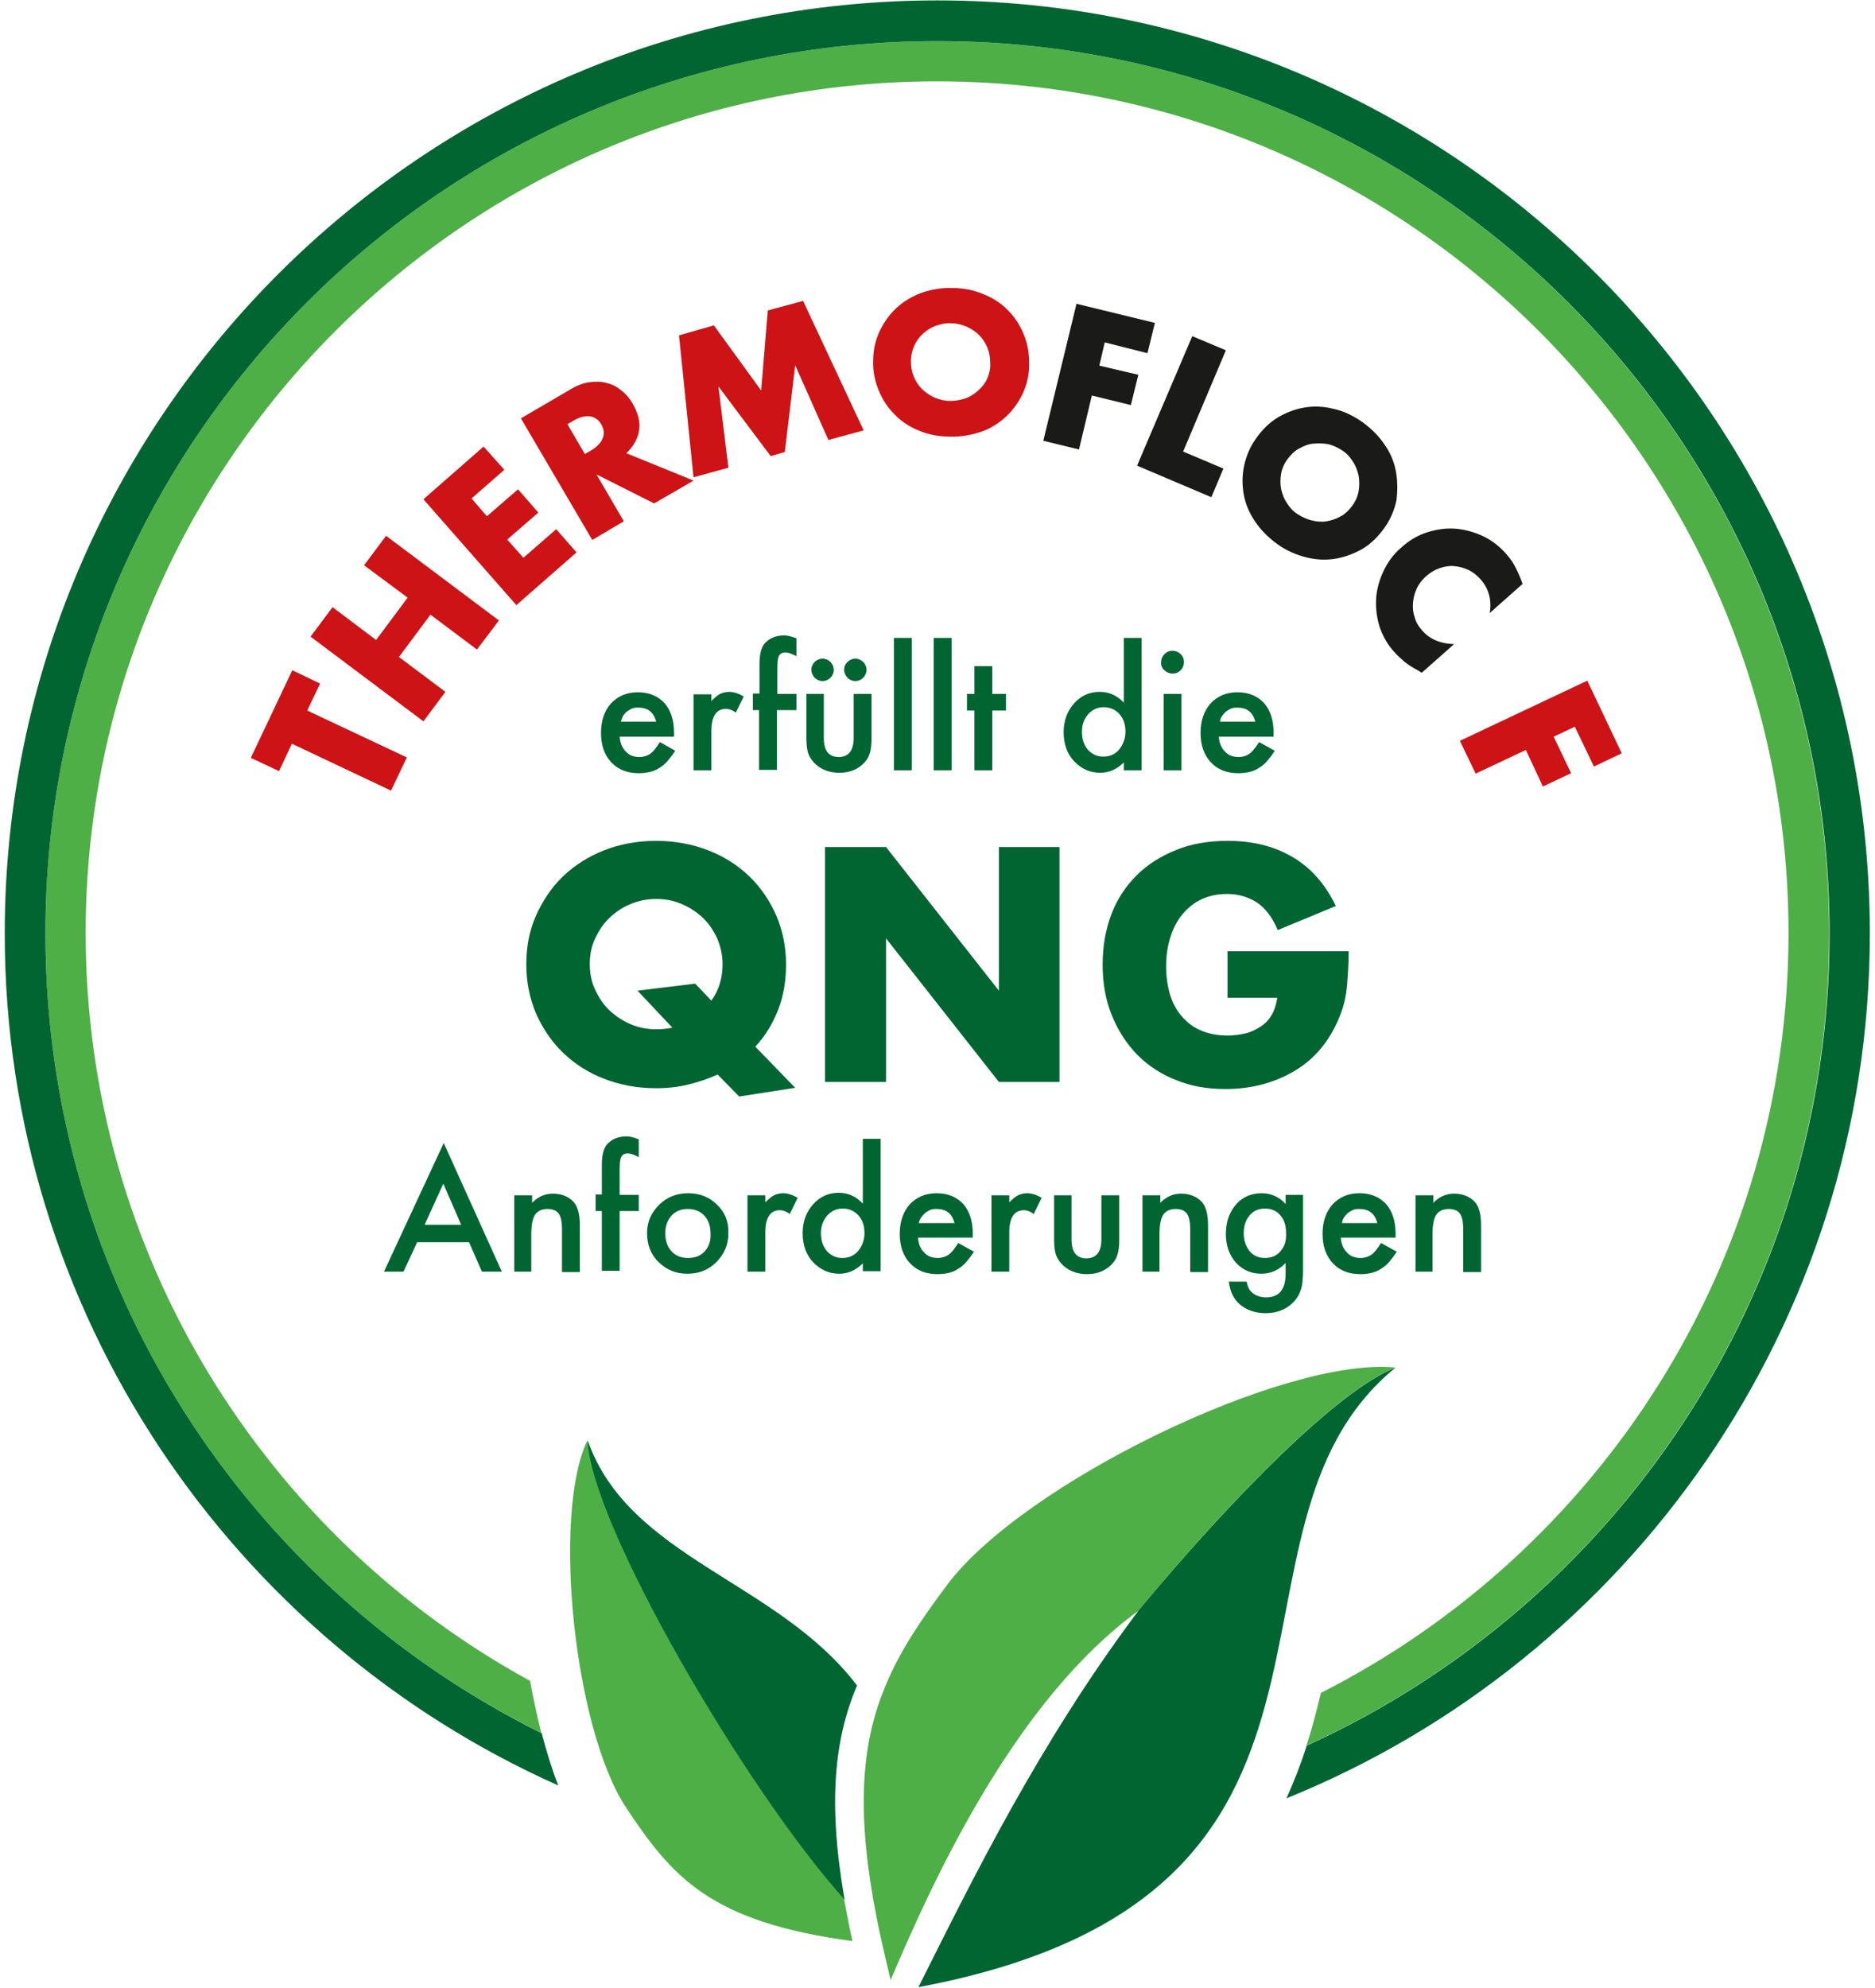 <?xml version="1.0" encoding="UTF-8"?>
<svg xmlns="http://www.w3.org/2000/svg" xmlns:xlink="http://www.w3.org/1999/xlink" width="200" height="212" viewBox="0 0 451 479" version="1.1">
    <title>thermofloc-qng-siegel-rgb-green</title>
    <g id="Page-1" stroke="none" stroke-width="1" fill="none" fill-rule="evenodd">
        <g id="thermofloc-qng-siegel-rgb-green" transform="translate(0.7, 0.1)" fill-rule="nonzero">
            <path d="M439.7,224.8 C439.7,311.8 388,386.7 313.7,420.5 C315.1,416.3 316.2,412 317.2,407.8 C384,373.9 429.9,304.6 429.9,224.7 C429.9,111.6 337.9,19.5 224.7,19.5 C111.6,19.5 19.5,111.5 19.5,224.7 C19.5,302.3 62.9,370.1 126.6,404.9 C127.4,409.2 128.3,413.4 129.3,417.4 C58.5,382.4 9.8,309.3 9.8,224.8 C9.8,106.1 106.1,9.8 224.8,9.8 C343.5,9.8 439.7,106.1 439.7,224.8 Z" id="Path" fill="#4EAF46"/>
            <path d="M227.1,381.8 C221,390 215.8,397.5 212.3,406 C206.9,418.8 205.2,434 209.3,457.5 C209.9,460.7 210.5,464 211.3,467.5 C212,470.5 212.7,473.7 213.5,477 C224.8,450.3 244.2,409.2 273.1,388.1 C296.7,359.6 321.6,334.8 335.1,329.4 C308.4,326.8 245.4,357.3 227.1,381.8 Z" id="Path" fill="#4EAF46"/>
            <path d="M140.4,347 C131.9,364.9 137.2,416.2 149.6,435.2 C160.9,452.3 170.1,463 204.3,467.6 C203.5,464.1 202.9,460.7 202.3,457.6 C198.2,434.1 199.9,418.9 205.3,406.1 C186.2,380.8 150.4,375.4 140.4,347 Z" id="Path" fill="#4EAF46"/>
            <path d="M449.5,224.8 C449.5,319 391.2,399.9 308.9,433.2 C310.8,429 312.4,424.8 313.8,420.5 C388.1,386.7 439.8,311.7 439.8,224.8 C439.8,106.1 343.5,9.8 224.8,9.8 C106.1,9.8 9.8,106.1 9.8,224.8 C9.8,309.3 58.5,382.4 129.4,417.5 C130.6,422 131.9,426.3 133.4,430.1 C54.9,395.1 0,316.2 0,224.8 C0,100.9 100.8,2.84217094e-14 224.8,2.84217094e-14 C348.8,2.84217094e-14 449.5,100.9 449.5,224.8 Z" id="Path" fill="#016532"/>
            <path d="M273.1,388.1 C273.1,388.2 273,388.2 273,388.3 C249.1,420.2 233.1,453 220.2,478.7 C338,456.6 287.1,368.7 335.2,329.4 C321.6,334.8 296.7,359.7 273.1,388.1 Z" id="Path" fill="#016532"/>
            <path d="M205.4,406 C186.2,380.8 150.5,375.4 140.5,347 C141.2,367 178.5,431 202.4,457.6 C198.3,434 200,418.8 205.4,406 Z" id="Path" fill="#016532"/>
            <path d="M157.9,178.7 C157,180.1 156.3,181 155.6,181.5 C154.9,182 154,182.3 153,182.3 C151.6,182.3 150.5,181.9 149.7,181 C148.8,180.1 148.3,178.9 148.2,177.4 L161.3,177.4 L161.3,176.4 C161.3,173.4 160.5,171 159,169.3 C157.4,167.6 155.3,166.7 152.6,166.7 C149.9,166.7 147.8,167.6 146.1,169.4 C144.5,171.2 143.7,173.6 143.7,176.5 C143.7,179.4 144.5,181.8 146.2,183.6 C147.9,185.4 150.1,186.2 152.8,186.2 C153.8,186.2 154.6,186.1 155.5,185.9 C156.3,185.7 157.1,185.4 157.8,184.9 C158.5,184.5 159.2,183.9 159.8,183.2 C160.4,182.5 161,181.7 161.6,180.8 L157.9,178.7 Z M149,172.4 C149.3,172 149.6,171.6 150,171.3 C150.4,171 150.8,170.8 151.2,170.6 C151.7,170.4 152.1,170.4 152.7,170.4 C155,170.4 156.4,171.5 157,173.8 L148.5,173.8 C148.6,173.3 148.8,172.8 149,172.4 Z" id="Shape" fill="#016532"/>
            <path d="M166,185.5 L170.3,185.5 L170.3,176 C170.3,172.5 171.5,170.7 173.8,170.7 C174.6,170.7 175.4,171 176.2,171.6 L178.1,167.7 C176.9,167 175.7,166.6 174.6,166.6 C173.8,166.6 173,166.8 172.4,167.1 C171.8,167.4 171.1,168 170.3,168.8 L170.3,167.2 L166,167.2 L166,185.5 L166,185.5 Z" id="Path" fill="#016532"/>
            <path d="M190.8,171.1 L190.8,167.1 L186.2,167.1 L186.2,161 C186.2,159.5 186.3,158.5 186.6,157.9 C186.9,157.4 187.4,157.1 188.1,157.1 C188.7,157.1 189.4,157.3 190.4,157.8 L190.8,158 L190.8,153.7 C189.7,153.3 188.7,153 187.9,153 C185.8,153 184.2,153.7 183.1,155 C182.3,156 181.9,157.6 181.9,159.9 L181.9,167 L180.3,167 L180.3,171 L181.8,171 L181.8,185.4 L186.1,185.4 L186.1,171 L190.8,171 L190.8,171.1 Z" id="Path" fill="#016532"/>
            <path d="M193.2,167.1 L193.2,177.8 C193.2,179.5 193.4,180.8 193.7,181.6 C194.1,182.6 194.7,183.4 195.6,184.2 C197,185.4 198.9,186.1 201.1,186.1 C203.3,186.1 205.1,185.5 206.6,184.2 C207.5,183.4 208.1,182.6 208.4,181.6 C208.8,180.5 208.9,179.3 208.9,177.8 L208.9,167.1 L204.6,167.1 L204.6,177.7 C204.6,180.7 203.4,182.3 201,182.3 C198.6,182.3 197.4,180.8 197.4,177.7 L197.4,167.1 L193.2,167.1 Z" id="Path" fill="#016532"/>
            <path d="M195.2,163.2 C195.7,163.7 196.4,164 197.1,164 C197.8,164 198.5,163.7 199,163.2 C199.5,162.7 199.8,162 199.8,161.3 C199.8,160.6 199.5,159.9 199,159.4 C198.5,158.9 197.8,158.6 197.1,158.6 C196.4,158.6 195.7,158.9 195.2,159.4 C194.7,159.9 194.4,160.5 194.4,161.3 C194.4,162 194.7,162.6 195.2,163.2 Z" id="Path" fill="#016532"/>
            <path d="M203.1,163.2 C203.6,163.7 204.3,164 205,164 C205.7,164 206.4,163.7 206.9,163.2 C207.4,162.7 207.7,162 207.7,161.3 C207.7,160.6 207.4,159.9 206.9,159.4 C206.4,158.9 205.7,158.6 205,158.6 C204.3,158.6 203.6,158.9 203.1,159.4 C202.6,159.9 202.3,160.5 202.3,161.3 C202.3,162 202.6,162.6 203.1,163.2 Z" id="Path" fill="#016532"/>
            <rect id="Rectangle" fill="#016532" x="214.3" y="153.6" width="4.3" height="31.9"/>
            <rect id="Rectangle" fill="#016532" x="223.9" y="153.6" width="4.3" height="31.9"/>
            <polygon id="Path" fill="#016532" points="241.3 171.1 241.3 167.1 238 167.1 238 160.4 233.7 160.4 233.7 167.1 231.9 167.1 231.9 171.1 233.7 171.1 233.7 185.5 238 185.5 238 171.1"/>
            <path d="M269.7,153.6 L269.7,169.2 C268,167.4 266.1,166.6 263.9,166.6 C261.4,166.6 259.4,167.5 257.7,169.4 C256.1,171.2 255.2,173.5 255.2,176.3 C255.2,179.1 256,181.5 257.7,183.3 C259.4,185.1 261.5,186.1 264,186.1 C266.1,186.1 268,185.3 269.7,183.6 L269.7,185.5 L274,185.5 L274,153.6 L269.7,153.6 L269.7,153.6 Z M268.5,180.6 C267.5,181.7 266.3,182.2 264.7,182.2 C263.2,182.2 262,181.6 261,180.5 C260.1,179.4 259.6,178 259.6,176.2 C259.6,174.5 260.1,173.2 261.1,172 C262.1,170.9 263.3,170.3 264.8,170.3 C266.3,170.3 267.6,170.8 268.6,171.9 C269.6,173 270.1,174.4 270.1,176.2 C270.1,178 269.4,179.5 268.5,180.6 Z" id="Shape" fill="#016532"/>
            <path d="M279.5,161.4 C280,161.9 280.7,162.2 281.5,162.2 C282.3,162.2 282.9,161.9 283.4,161.4 C283.9,160.9 284.2,160.2 284.2,159.4 C284.2,158.6 283.9,158 283.4,157.5 C282.9,157 282.2,156.7 281.4,156.7 C280.6,156.7 280,157 279.5,157.5 C279,158 278.7,158.7 278.7,159.4 C278.6,160.2 278.9,160.9 279.5,161.4 Z" id="Path" fill="#016532"/>
            <rect id="Rectangle" fill="#016532" x="279.3" y="167.1" width="4.3" height="18.4"/>
            <path d="M302.3,178.7 C301.4,180.1 300.7,181 300,181.5 C299.3,182 298.4,182.3 297.4,182.3 C296,182.3 294.9,181.9 294.1,181 C293.2,180.1 292.7,178.9 292.6,177.4 L305.8,177.4 L305.8,176.4 C305.8,173.4 305,171 303.5,169.3 C301.9,167.6 299.8,166.7 297.1,166.7 C294.4,166.7 292.3,167.6 290.6,169.4 C289,171.2 288.2,173.6 288.2,176.5 C288.2,179.4 289,181.8 290.7,183.6 C292.4,185.4 294.6,186.2 297.3,186.2 C298.3,186.2 299.1,186.1 300,185.9 C300.8,185.7 301.6,185.4 302.3,184.9 C303,184.5 303.7,183.9 304.3,183.2 C304.9,182.5 305.5,181.7 306.1,180.8 L302.3,178.7 Z M293.4,172.4 C293.7,172 294,171.6 294.4,171.3 C294.8,171 295.2,170.8 295.6,170.6 C296.1,170.4 296.5,170.4 297.1,170.4 C299.4,170.4 300.8,171.5 301.4,173.8 L292.9,173.8 C292.9,173.3 293.1,172.8 293.4,172.4 Z" id="Shape" fill="#016532"/>
            <path d="M180.9,252.1 C183.3,249.5 185.1,246.5 186.4,243.2 C187.7,239.8 188.3,236.2 188.3,232.3 C188.3,228.1 187.5,224.2 186,220.6 C184.4,217 182.3,213.8 179.5,211.1 C176.7,208.4 173.4,206.3 169.6,204.8 C165.7,203.3 161.5,202.5 157,202.5 C152.4,202.5 148.2,203.3 144.4,204.8 C140.6,206.3 137.3,208.4 134.5,211.1 C131.7,213.8 129.6,217 128,220.6 C126.4,224.2 125.7,228.1 125.7,232.3 C125.7,236.5 126.5,240.4 128,244 C129.6,247.6 131.7,250.8 134.5,253.5 C137.3,256.2 140.5,258.3 144.4,259.8 C148.2,261.3 152.4,262.1 157,262.1 C159.8,262.1 162.4,261.8 164.8,261.2 C167.3,260.6 169.6,259.8 171.8,258.8 L177,264.1 L190.5,262 L180.9,252.1 Z M170.3,241 L166.4,236.9 L152.5,238.6 L160.9,247.5 C159.6,247.8 158.3,247.9 157,247.9 C154.8,247.9 152.8,247.5 150.9,246.7 C149,245.9 147.3,244.8 145.8,243.4 C144.3,242 143.2,240.3 142.3,238.4 C141.4,236.5 141,234.4 141,232.2 C141,229.9 141.4,227.9 142.3,226 C143.2,224.1 144.3,222.4 145.8,221 C147.3,219.6 148.9,218.5 150.9,217.7 C152.8,216.9 154.9,216.5 157,216.5 C159.2,216.5 161.2,216.9 163.1,217.7 C165,218.5 166.7,219.6 168.2,221 C169.7,222.4 170.8,224.1 171.7,226 C172.5,227.9 173,230 173,232.2 C173,235.6 172.1,238.5 170.3,241 Z" id="Shape" fill="#016532"/>
            <polygon id="Path" fill="#016532" points="212.4 260.6 212.4 226 239.6 260.6 254.2 260.6 254.2 204 239.6 204 239.6 238.6 212.4 204 197.7 204 197.7 260.6"/>
            <path d="M294.6,240.3 L306.7,240.3 C306.4,242 306,243.4 305.3,244.5 C304.6,245.7 303.7,246.6 302.6,247.3 C301.5,248 300.3,248.6 299,248.9 C297.6,249.2 296.2,249.4 294.8,249.4 C292.3,249.4 290.2,249 288.3,248.2 C286.4,247.4 284.9,246.2 283.6,244.7 C282.3,243.2 281.4,241.4 280.8,239.4 C280.2,237.3 279.9,235.1 279.9,232.7 C279.9,230 280.3,227.6 281,225.5 C281.7,223.3 282.7,221.5 284,220 C285.3,218.5 286.8,217.3 288.6,216.5 C290.4,215.7 292.4,215.3 294.6,215.3 C297.3,215.3 299.6,216 301.7,217.3 C303.8,218.7 305.5,220.9 306.8,224 L320.8,218.2 C318.2,212.8 314.7,208.9 310.2,206.3 C305.7,203.7 300.6,202.5 294.7,202.5 C290.1,202.5 286,203.2 282.3,204.7 C278.6,206.2 275.4,208.2 272.8,210.8 C270.2,213.4 268.1,216.5 266.7,220.2 C265.3,223.9 264.6,227.9 264.6,232.3 C264.6,236.8 265.3,240.8 266.8,244.5 C268.3,248.2 270.3,251.3 272.9,254 C275.5,256.6 278.6,258.7 282.2,260.1 C285.8,261.6 289.8,262.3 294.2,262.3 C297.4,262.3 300.5,261.9 303.4,261.1 C306.3,260.3 309,259.1 311.4,257.6 C313.8,256.1 315.9,254.2 317.7,251.9 C319.5,249.6 320.9,247 322,244.1 C322.8,242 323.3,239.7 323.5,237.3 C323.7,234.8 323.9,232.1 323.9,229.1 L294.7,229.1 L294.7,240.3 L294.6,240.3 Z" id="Path" fill="#016532"/>
            <path d="M105.8,275.3 L91.4,306.3 L96.1,306.3 L99.4,299.2 L111.9,299.2 L115,306.3 L119.8,306.3 L105.8,275.3 Z M101.2,295 L105.7,285.1 L110,295 L101.2,295 Z" id="Shape" fill="#016532"/>
            <path d="M122.6,306.3 L126.9,306.3 L126.9,297.4 C126.9,295.1 127.2,293.5 127.8,292.6 C128.4,291.7 129.4,291.2 130.8,291.2 C132.1,291.2 133,291.6 133.5,292.3 C134,293 134.3,294.2 134.3,296.1 L134.3,306.4 L138.6,306.4 L138.6,295.1 C138.6,292.5 138.1,290.6 137.1,289.5 C135.9,288.2 134.2,287.5 132.1,287.5 C130.2,287.5 128.6,288.2 127.1,289.7 L127.1,287.9 L122.8,287.9 L122.8,306.3 L122.6,306.3 Z" id="Path" fill="#016532"/>
            <path d="M152.8,291.8 L152.8,287.8 L148.2,287.8 L148.2,281.7 C148.2,280.2 148.3,279.2 148.6,278.6 C148.9,278.1 149.4,277.8 150.1,277.8 C150.7,277.8 151.4,278 152.4,278.5 L152.8,278.7 L152.8,274.4 C151.7,274 150.7,273.7 149.9,273.7 C147.8,273.7 146.2,274.4 145.1,275.7 C144.3,276.7 143.9,278.3 143.9,280.6 L143.9,287.7 L142.4,287.7 L142.4,291.7 L143.9,291.7 L143.9,306.1 L148.2,306.1 L148.2,291.7 L152.8,291.7 L152.8,291.8 Z" id="Path" fill="#016532"/>
            <path d="M171.7,290.2 C169.8,288.3 167.5,287.4 164.7,287.4 C162,287.4 159.6,288.3 157.7,290.2 C155.8,292.1 154.8,294.3 154.8,297 C154.8,299.8 155.7,302.2 157.6,304 C159.5,305.9 161.8,306.8 164.5,306.8 C167.3,306.8 169.6,305.9 171.5,304 C173.4,302.1 174.4,299.8 174.4,297.1 C174.5,294.3 173.6,292 171.7,290.2 Z M168.7,301.4 C167.7,302.5 166.4,303 164.7,303 C163,303 161.7,302.5 160.7,301.4 C159.7,300.3 159.2,298.9 159.2,297 C159.2,295.3 159.7,293.9 160.7,292.8 C161.7,291.7 163,291.2 164.6,291.2 C166.2,291.2 167.6,291.7 168.6,292.8 C169.6,293.9 170.1,295.3 170.1,297.1 C170.2,298.9 169.7,300.3 168.7,301.4 Z" id="Shape" fill="#016532"/>
            <path d="M179,306.3 L183.3,306.3 L183.3,296.8 C183.3,293.3 184.5,291.5 186.8,291.5 C187.6,291.5 188.4,291.8 189.2,292.4 L191.1,288.5 C189.9,287.8 188.7,287.4 187.6,287.4 C186.8,287.4 186,287.6 185.4,287.9 C184.8,288.2 184.1,288.8 183.3,289.6 L183.3,287.9 L179,287.9 L179,306.3 L179,306.3 Z" id="Path" fill="#016532"/>
            <path d="M206.8,274.3 L206.8,289.9 C205.1,288.1 203.2,287.3 201,287.3 C198.5,287.3 196.5,288.2 194.8,290.1 C193.2,291.9 192.3,294.2 192.3,297 C192.3,299.8 193.1,302.2 194.8,304 C196.5,305.8 198.6,306.8 201.1,306.8 C203.2,306.8 205.1,306 206.8,304.3 L206.8,306.2 L211.1,306.2 L211.1,274.3 L206.8,274.3 Z M205.6,301.4 C204.6,302.5 203.4,303 201.8,303 C200.3,303 199.1,302.4 198.1,301.3 C197.2,300.2 196.7,298.8 196.7,297 C196.7,295.4 197.2,294 198.2,292.8 C199.2,291.7 200.4,291.1 201.9,291.1 C203.4,291.1 204.7,291.6 205.7,292.7 C206.7,293.8 207.2,295.2 207.2,297 C207.2,298.8 206.6,300.2 205.6,301.4 Z" id="Shape" fill="#016532"/>
            <path d="M229.8,299.4 C228.9,300.8 228.2,301.7 227.5,302.2 C226.8,302.7 225.9,303 224.9,303 C223.5,303 222.4,302.6 221.6,301.7 C220.7,300.8 220.2,299.6 220.1,298.1 L233.3,298.1 L233.3,297.1 C233.3,294.1 232.5,291.7 231,290 C229.4,288.3 227.3,287.4 224.6,287.4 C221.9,287.4 219.8,288.3 218.1,290.1 C216.5,291.9 215.7,294.3 215.7,297.2 C215.7,300.1 216.5,302.5 218.2,304.3 C219.9,306.1 222.1,306.9 224.8,306.9 C225.8,306.9 226.6,306.8 227.5,306.6 C228.3,306.4 229.1,306.1 229.8,305.6 C230.5,305.2 231.2,304.6 231.8,303.9 C232.4,303.2 233,302.4 233.6,301.5 L229.8,299.4 Z M220.9,293.2 C221.2,292.8 221.5,292.4 221.9,292.1 C222.3,291.8 222.7,291.6 223.1,291.4 C223.6,291.2 224,291.2 224.6,291.2 C226.9,291.2 228.3,292.3 228.9,294.6 L220.3,294.6 C220.4,294.1 220.6,293.6 220.9,293.2 Z" id="Shape" fill="#016532"/>
            <path d="M237.8,306.3 L242.1,306.3 L242.1,296.8 C242.1,293.3 243.3,291.5 245.6,291.5 C246.4,291.5 247.2,291.8 248,292.4 L249.9,288.5 C248.7,287.8 247.5,287.4 246.4,287.4 C245.6,287.4 244.8,287.6 244.2,287.9 C243.6,288.2 242.9,288.8 242.1,289.6 L242.1,287.9 L237.8,287.9 L237.8,306.3 L237.8,306.3 Z" id="Path" fill="#016532"/>
            <path d="M252.9,287.9 L252.9,298.6 C252.9,300.3 253.1,301.6 253.4,302.4 C253.8,303.4 254.4,304.2 255.3,305 C256.7,306.2 258.6,306.9 260.8,306.9 C263,306.9 264.8,306.3 266.3,305 C267.2,304.2 267.8,303.4 268.1,302.4 C268.5,301.3 268.6,300.1 268.6,298.6 L268.6,287.9 L264.3,287.9 L264.3,298.5 C264.3,301.5 263.1,303.1 260.7,303.1 C258.3,303.1 257.1,301.6 257.1,298.5 L257.1,287.9 L252.9,287.9 Z" id="Path" fill="#016532"/>
            <path d="M274,306.3 L278.3,306.3 L278.3,297.4 C278.3,295.1 278.6,293.5 279.2,292.6 C279.8,291.7 280.8,291.2 282.2,291.2 C283.5,291.2 284.4,291.6 284.9,292.3 C285.4,293 285.7,294.2 285.7,296.1 L285.7,306.4 L290,306.4 L290,295.1 C290,292.5 289.5,290.6 288.5,289.5 C287.3,288.2 285.6,287.5 283.5,287.5 C281.6,287.5 280,288.2 278.5,289.7 L278.5,287.9 L274.2,287.9 L274.2,306.3 L274,306.3 Z" id="Path" fill="#016532"/>
            <path d="M308.7,287.9 L308.7,290 C307.2,288.3 305.2,287.4 302.9,287.4 C300.3,287.4 298.1,288.4 296.5,290.4 C295,292.3 294.3,294.6 294.3,297.2 C294.3,300 295.1,302.3 296.7,304.1 C298.3,305.9 300.4,306.8 302.9,306.8 C305.1,306.8 307.1,305.9 308.7,304.2 L308.7,306.8 C308.7,310.6 307.1,312.5 304,312.5 C302.3,312.5 301,311.9 300.1,310.8 C299.7,310.3 299.5,309.6 299.3,308.7 L295,308.7 C295.3,311.1 296.2,313 297.8,314.3 C299.4,315.6 301.4,316.3 303.9,316.3 C306.8,316.3 309.1,315.3 310.8,313.4 C311.7,312.4 312.3,311.2 312.6,309.8 C312.7,309.3 312.8,308.7 312.8,308.1 C312.9,307.4 312.9,306.7 312.9,305.8 L312.9,287.8 L308.7,287.8 L308.7,287.9 Z M307.6,301.2 C306.7,302.4 305.4,303 303.7,303 C302.1,303 300.8,302.4 299.9,301.2 C299.1,300.1 298.6,298.8 298.6,297.1 C298.6,295.4 299,294 299.9,292.9 C300.8,291.7 302.1,291.1 303.7,291.1 C305.2,291.1 306.5,291.6 307.4,292.7 C308.4,293.8 308.8,295.2 308.8,297 C308.9,298.8 308.5,300.1 307.6,301.2 Z" id="Shape" fill="#016532"/>
            <path d="M331.7,299.4 C330.8,300.8 330.1,301.7 329.4,302.2 C328.7,302.7 327.8,303 326.8,303 C325.4,303 324.3,302.6 323.5,301.7 C322.6,300.8 322.1,299.6 322,298.1 L335.2,298.1 L335.2,297.1 C335.2,294.1 334.4,291.7 332.9,290 C331.3,288.3 329.2,287.4 326.5,287.4 C323.8,287.4 321.7,288.3 320,290.1 C318.4,291.9 317.6,294.3 317.6,297.2 C317.6,300.1 318.4,302.5 320.1,304.3 C321.8,306.1 324,306.9 326.7,306.9 C327.7,306.9 328.5,306.8 329.4,306.6 C330.2,306.4 331,306.1 331.7,305.6 C332.4,305.2 333.1,304.6 333.7,303.9 C334.3,303.2 334.9,302.4 335.5,301.5 L331.7,299.4 Z M322.8,293.2 C323.1,292.8 323.4,292.4 323.8,292.1 C324.2,291.8 324.6,291.6 325,291.4 C325.5,291.2 325.9,291.2 326.5,291.2 C328.8,291.2 330.2,292.3 330.8,294.6 L322.3,294.6 C322.3,294.1 322.5,293.6 322.8,293.2 Z" id="Shape" fill="#016532"/>
            <path d="M339.8,306.3 L344.1,306.3 L344.1,297.4 C344.1,295.1 344.4,293.5 345,292.6 C345.6,291.7 346.6,291.2 348,291.2 C349.3,291.2 350.2,291.6 350.7,292.3 C351.2,293 351.5,294.2 351.5,296.1 L351.5,306.4 L355.8,306.4 L355.8,295.1 C355.8,292.5 355.3,290.6 354.3,289.5 C353.1,288.2 351.4,287.5 349.3,287.5 C347.4,287.5 345.8,288.2 344.3,289.7 L344.3,287.9 L340,287.9 L340,306.3 L339.8,306.3 Z" id="Path" fill="#016532"/>
            <polygon id="Path" fill="#CD1316" points="69.3 161.4 76 164.6 72.9 171.1 96.9 182.4 93.1 190.4 69.2 179.1 66.1 185.7 59.3 182.5"/>
            <polygon id="Path" fill="#CD1316" points="79 146.2 73.7 153.3 100.9 173.7 106.2 166.6 95 158.2 102.6 148 113.8 156.4 119.1 149.4 91.9 129 86.6 136.1 97.1 143.9 89.5 154.1"/>
            <polygon id="Path" fill="#CD1316" points="137.8 133 132.9 127.4 125 134.3 121.1 129.9 128.6 123.4 123.7 117.8 116.2 124.3 112.5 120 120.4 113.1 115.4 107.5 100.9 120.2 123.3 145.7"/>
            <path d="M166,115.7 L149.8,109.1 C151.6,107.4 152.6,105.5 152.9,103.5 C153.2,101.5 152.6,99.4 151.3,97.1 C150.6,95.9 149.7,94.8 148.6,94 C147.6,93.1 146.4,92.5 145.1,92.2 C143.8,91.8 142.4,91.8 140.9,92 C139.4,92.2 137.8,92.8 136.2,93.8 L124.4,100.7 L141.6,130 L149.2,125.5 L142.6,114.2 L156.5,121.2 L166,115.7 Z M144.1,105.5 C143.7,106.6 142.7,107.6 141.2,108.5 L139.8,109.3 L135.6,102.1 L137,101.3 C138.5,100.4 139.8,100.1 141,100.2 C142.2,100.4 143.1,101 143.8,102.2 C144.4,103.3 144.6,104.4 144.1,105.5 Z" id="Shape" fill="#CD1316"/>
            <polygon id="Path" fill="#CD1316" points="183.9 74.7 182.3 94 170.9 78.3 162.5 80.7 166 114.9 174.4 112.6 172 93 184.6 109.8 188 108.8 190.5 87.9 198.5 105.9 207 103.6 192.4 72.4"/>
            <path d="M245.6,80.5 C244.7,78.3 243.5,76.4 241.8,74.7 C240.2,73 238.2,71.7 235.9,70.8 C233.6,69.8 231.1,69.3 228.4,69.3 C225.6,69.2 223.1,69.7 220.8,70.5 C218.5,71.4 216.5,72.6 214.8,74.2 C213.1,75.8 211.8,77.7 210.8,79.8 C209.8,82 209.3,84.3 209.3,86.8 C209.2,89.3 209.7,91.7 210.6,93.9 C211.5,96.1 212.7,98 214.4,99.7 C216,101.4 218,102.7 220.2,103.6 C222.5,104.6 225,105.1 227.8,105.1 C230.5,105.2 233.1,104.7 235.4,103.9 C237.7,103.1 239.7,101.8 241.4,100.2 C243.1,98.6 244.4,96.7 245.4,94.6 C246.4,92.4 246.9,90.1 246.9,87.6 C246.9,85 246.5,82.7 245.6,80.5 Z M236.8,91.1 C236.3,92.2 235.5,93.2 234.6,94 C233.7,94.8 232.7,95.5 231.5,95.9 C230.3,96.3 229.1,96.5 227.8,96.5 C226.5,96.5 225.3,96.2 224.1,95.7 C223,95.2 222,94.5 221.1,93.7 C220.2,92.8 219.6,91.8 219.1,90.7 C218.6,89.5 218.4,88.3 218.4,86.9 C218.4,85.6 218.7,84.3 219.2,83.2 C219.7,82.1 220.4,81.1 221.3,80.3 C222.2,79.5 223.2,78.8 224.4,78.4 C225.6,78 226.8,77.7 228.1,77.8 C229.4,77.8 230.6,78.1 231.8,78.6 C232.9,79.1 234,79.8 234.8,80.6 C235.7,81.5 236.3,82.5 236.8,83.6 C237.3,84.8 237.5,86 237.5,87.4 C237.6,88.7 237.3,89.9 236.8,91.1 Z" id="Shape" fill="#CD1316"/>
            <polygon id="Path" fill="#1A1A18" points="250.3 106.1 258.9 108.2 262 95.2 271.4 97.5 273.2 90.2 263.8 88 265.1 82.4 275.4 85 277.2 77.7 258.3 73.1"/>
            <polygon id="Path" fill="#1A1A18" points="286.2 80.9 272.9 112.1 290.8 119.7 293.7 112.8 284 108.7 294.3 84.3"/>
            <path d="M335.3,113.6 C334.9,111.3 334,109.1 332.6,107.1 C331.2,105 329.4,103.2 327.2,101.6 C324.9,100 322.6,98.9 320.2,98.4 C317.8,97.8 315.5,97.7 313.2,98.1 C310.9,98.5 308.8,99.3 306.8,100.5 C304.8,101.7 303.1,103.4 301.6,105.5 C300.1,107.6 299.2,109.8 298.7,112.1 C298.2,114.4 298.2,116.7 298.6,119 C299,121.3 299.9,123.4 301.3,125.5 C302.7,127.6 304.5,129.4 306.7,131 C308.9,132.6 311.3,133.6 313.7,134.2 C316.1,134.8 318.5,134.9 320.8,134.5 C323.1,134.1 325.2,133.3 327.3,132.1 C329.3,130.9 331,129.2 332.5,127.1 C334,125 334.9,122.8 335.4,120.5 C335.7,118.2 335.7,115.9 335.3,113.6 Z M326.3,118.2 C326.1,119.4 325.6,120.6 324.8,121.7 C324,122.8 323.1,123.7 322,124.3 C320.9,124.9 319.8,125.3 318.6,125.5 C317.4,125.7 316.2,125.6 315,125.3 C313.8,125 312.7,124.5 311.6,123.8 C310.5,123.1 309.7,122.2 309,121.1 C308.3,120.1 307.9,118.9 307.6,117.7 C307.4,116.5 307.4,115.3 307.6,114.1 C307.8,112.9 308.3,111.7 309.1,110.6 C309.9,109.5 310.8,108.6 311.9,108 C313,107.4 314.1,106.9 315.3,106.8 C316.5,106.7 317.7,106.7 318.9,106.9 C320.1,107.2 321.2,107.7 322.3,108.4 C323.4,109.1 324.2,110 324.9,111.1 C325.6,112.1 326,113.3 326.3,114.5 C326.5,115.8 326.5,117 326.3,118.2 Z" id="Shape" fill="#1A1A18"/>
            <path d="M361.8,133.3 C360.2,131.5 358.4,130.1 356.3,129.1 C354.2,128.1 352,127.5 349.8,127.3 C347.5,127.1 345.3,127.4 343,128.1 C340.7,128.8 338.6,130 336.6,131.8 C334.6,133.5 333.2,135.5 332.2,137.7 C331.2,139.9 330.6,142.1 330.5,144.4 C330.4,146.7 330.7,148.9 331.4,151.1 C332.2,153.3 333.3,155.3 334.9,157 C335.7,157.9 336.5,158.6 337.4,159.4 C338.3,160.1 339.4,160.8 340.7,161.5 L341.5,162 L349.3,155.1 C346,155 343.4,153.9 341.6,151.8 C340.7,150.8 340.1,149.8 339.8,148.6 C339.4,147.5 339.3,146.3 339.4,145.1 C339.5,143.9 339.8,142.8 340.3,141.7 C340.8,140.6 341.6,139.6 342.6,138.7 C343.6,137.8 344.7,137.2 345.8,136.8 C347,136.4 348.1,136.2 349.3,136.3 C350.5,136.4 351.6,136.7 352.7,137.2 C353.8,137.7 354.8,138.5 355.7,139.5 C357.7,141.8 358.4,144.5 357.9,147.6 L365.8,140.6 C365.3,139.1 364.7,137.8 364.1,136.6 C363.5,135.4 362.7,134.3 361.8,133.3 Z" id="Path" fill="#1A1A18"/>
            <polygon id="Path" fill="#CD1316" points="383 184.6 389.7 181.4 381.4 163.9 350.7 178.4 354.5 186.3 366.6 180.6 370.7 189.4 377.5 186.2 373.3 177.4 378.4 175"/>
        </g>
    </g>
</svg>
